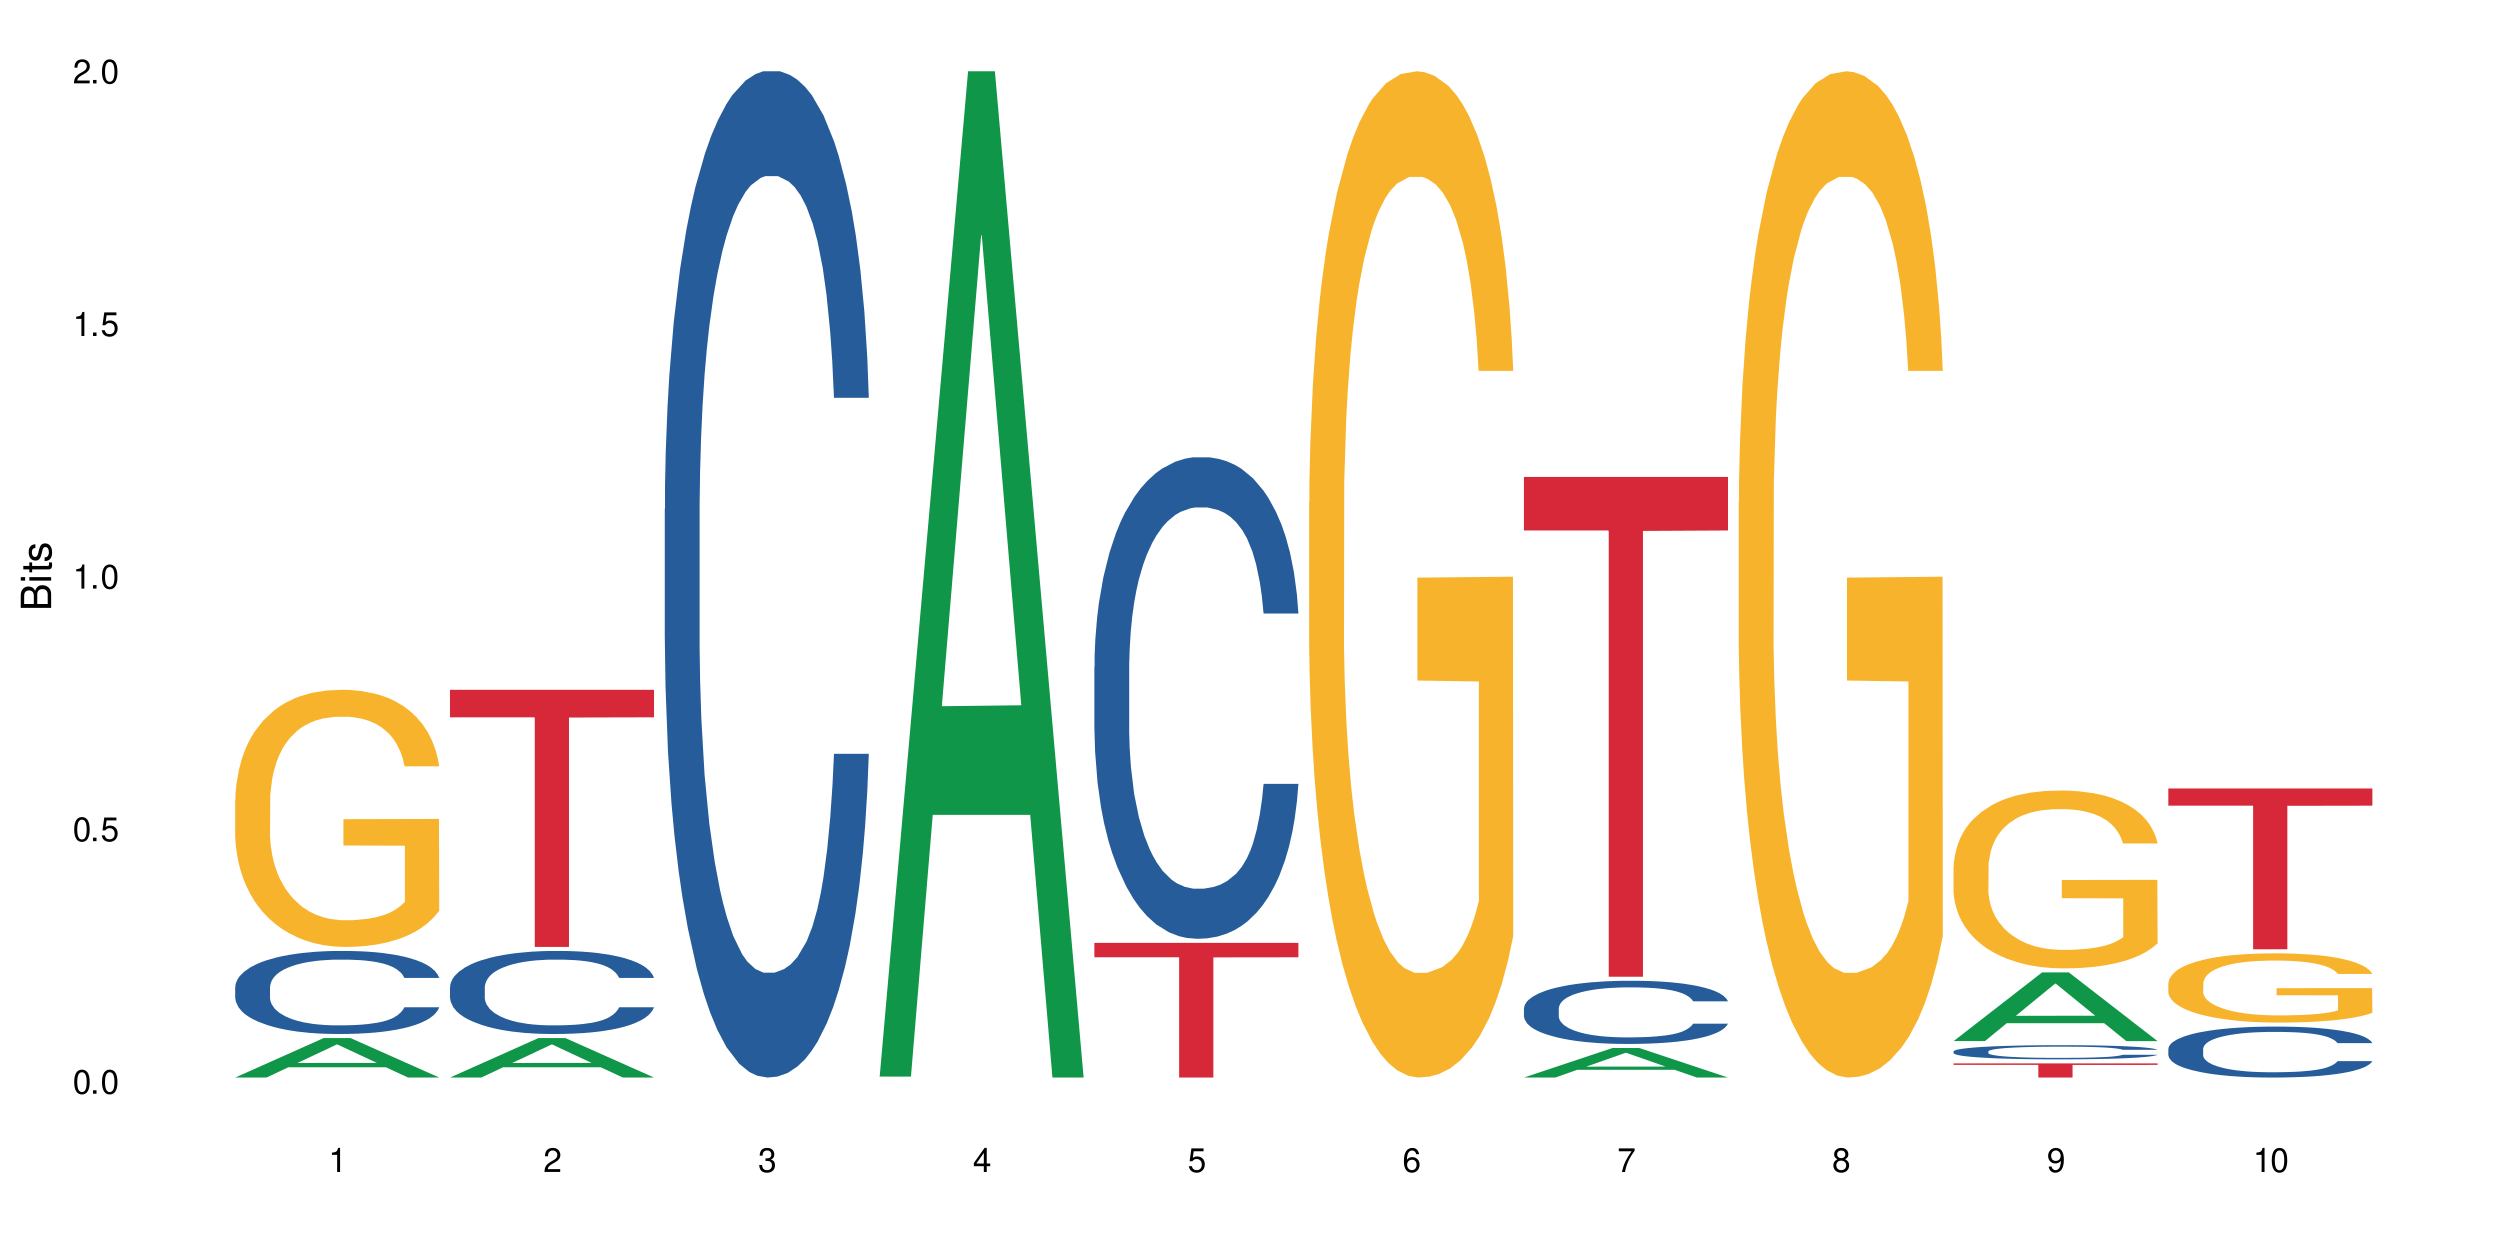 <?xml version="1.0" encoding="UTF-8"?>
<svg xmlns="http://www.w3.org/2000/svg" xmlns:xlink="http://www.w3.org/1999/xlink" width="720" height="360" viewBox="0 0 720 360">
<defs>
<g>
<g id="glyph-0-0">
</g>
<g id="glyph-0-1">
<path d="M 2.641 -6.938 C 2 -6.938 1.422 -6.656 1.078 -6.172 C 0.641 -5.562 0.406 -4.641 0.406 -3.359 C 0.406 -1.016 1.188 0.219 2.641 0.219 C 4.078 0.219 4.859 -1.016 4.859 -3.297 C 4.859 -4.641 4.656 -5.547 4.203 -6.172 C 3.844 -6.656 3.281 -6.938 2.641 -6.938 Z M 2.641 -6.188 C 3.547 -6.188 4 -5.25 4 -3.375 C 4 -1.406 3.562 -0.484 2.625 -0.484 C 1.734 -0.484 1.281 -1.438 1.281 -3.344 C 1.281 -5.25 1.734 -6.188 2.641 -6.188 Z M 2.641 -6.188 "/>
</g>
<g id="glyph-0-2">
<path d="M 1.828 -1 L 0.828 -1 L 0.828 0 L 1.828 0 Z M 1.828 -1 "/>
</g>
<g id="glyph-0-3">
<path d="M 4.562 -6.797 L 1.062 -6.797 L 0.547 -3.094 L 1.328 -3.094 C 1.719 -3.562 2.047 -3.734 2.578 -3.734 C 3.484 -3.734 4.062 -3.109 4.062 -2.094 C 4.062 -1.125 3.484 -0.531 2.578 -0.531 C 1.828 -0.531 1.375 -0.906 1.188 -1.672 L 0.328 -1.672 C 0.453 -1.109 0.547 -0.844 0.75 -0.594 C 1.125 -0.078 1.828 0.219 2.594 0.219 C 3.969 0.219 4.922 -0.781 4.922 -2.219 C 4.922 -3.562 4.031 -4.484 2.719 -4.484 C 2.25 -4.484 1.859 -4.359 1.469 -4.062 L 1.734 -5.969 L 4.562 -5.969 Z M 4.562 -6.797 "/>
</g>
<g id="glyph-0-4">
<path d="M 2.484 -4.938 L 2.484 0 L 3.328 0 L 3.328 -6.938 L 2.766 -6.938 C 2.469 -5.875 2.281 -5.734 0.984 -5.562 L 0.984 -4.938 Z M 2.484 -4.938 "/>
</g>
<g id="glyph-0-5">
<path d="M 4.859 -0.828 L 1.281 -0.828 C 1.359 -1.406 1.672 -1.781 2.5 -2.281 L 3.469 -2.828 C 4.406 -3.344 4.906 -4.062 4.906 -4.906 C 4.906 -5.484 4.672 -6.031 4.266 -6.406 C 3.859 -6.766 3.375 -6.938 2.719 -6.938 C 1.859 -6.938 1.219 -6.625 0.844 -6.031 C 0.609 -5.672 0.5 -5.234 0.484 -4.531 L 1.328 -4.531 C 1.359 -5.016 1.406 -5.281 1.531 -5.516 C 1.75 -5.938 2.188 -6.203 2.703 -6.203 C 3.469 -6.203 4.031 -5.641 4.031 -4.891 C 4.031 -4.344 3.719 -3.859 3.125 -3.516 L 2.234 -3 C 0.812 -2.172 0.406 -1.531 0.328 -0.016 L 4.859 -0.016 Z M 4.859 -0.828 "/>
</g>
<g id="glyph-0-6">
<path d="M 2.125 -3.188 L 2.578 -3.188 C 3.5 -3.188 3.984 -2.766 3.984 -1.922 C 3.984 -1.062 3.469 -0.531 2.594 -0.531 C 1.656 -0.531 1.203 -1 1.156 -2.016 L 0.312 -2.016 C 0.344 -1.453 0.438 -1.094 0.609 -0.781 C 0.953 -0.109 1.625 0.219 2.547 0.219 C 3.953 0.219 4.859 -0.625 4.859 -1.938 C 4.859 -2.828 4.516 -3.297 3.703 -3.594 C 4.344 -3.844 4.656 -4.328 4.656 -5.031 C 4.656 -6.219 3.875 -6.938 2.578 -6.938 C 1.203 -6.938 0.484 -6.172 0.453 -4.703 L 1.297 -4.703 C 1.312 -5.125 1.344 -5.359 1.453 -5.578 C 1.641 -5.969 2.062 -6.203 2.594 -6.203 C 3.344 -6.203 3.797 -5.75 3.797 -5 C 3.797 -4.516 3.609 -4.219 3.25 -4.047 C 3.016 -3.953 2.703 -3.922 2.125 -3.906 Z M 2.125 -3.188 "/>
</g>
<g id="glyph-0-7">
<path d="M 3.141 -1.672 L 3.141 0 L 3.984 0 L 3.984 -1.672 L 4.984 -1.672 L 4.984 -2.438 L 3.984 -2.438 L 3.984 -6.938 L 3.359 -6.938 L 0.266 -2.578 L 0.266 -1.672 Z M 3.141 -2.438 L 1 -2.438 L 3.141 -5.5 Z M 3.141 -2.438 "/>
</g>
<g id="glyph-0-8">
<path d="M 4.781 -5.125 C 4.609 -6.266 3.891 -6.938 2.844 -6.938 C 2.094 -6.938 1.422 -6.578 1.031 -5.953 C 0.594 -5.266 0.406 -4.422 0.406 -3.172 C 0.406 -2 0.578 -1.25 0.984 -0.641 C 1.359 -0.078 1.953 0.219 2.703 0.219 C 3.984 0.219 4.922 -0.75 4.922 -2.094 C 4.922 -3.375 4.062 -4.281 2.844 -4.281 C 2.172 -4.281 1.641 -4.031 1.281 -3.516 C 1.281 -5.234 1.828 -6.188 2.797 -6.188 C 3.391 -6.188 3.797 -5.797 3.938 -5.125 Z M 2.734 -3.531 C 3.547 -3.531 4.062 -2.953 4.062 -2.031 C 4.062 -1.156 3.484 -0.531 2.703 -0.531 C 1.922 -0.531 1.328 -1.188 1.328 -2.078 C 1.328 -2.938 1.906 -3.531 2.734 -3.531 Z M 2.734 -3.531 "/>
</g>
<g id="glyph-0-9">
<path d="M 4.984 -6.797 L 0.438 -6.797 L 0.438 -5.969 L 4.109 -5.969 C 2.5 -3.656 1.828 -2.234 1.328 0 L 2.219 0 C 2.594 -2.172 3.453 -4.047 4.984 -6.094 Z M 4.984 -6.797 "/>
</g>
<g id="glyph-0-10">
<path d="M 3.75 -3.656 C 4.469 -4.094 4.688 -4.438 4.688 -5.078 C 4.688 -6.172 3.844 -6.938 2.641 -6.938 C 1.438 -6.938 0.594 -6.172 0.594 -5.094 C 0.594 -4.438 0.812 -4.094 1.516 -3.656 C 0.734 -3.266 0.359 -2.703 0.359 -1.922 C 0.359 -0.656 1.281 0.219 2.641 0.219 C 3.984 0.219 4.922 -0.656 4.922 -1.922 C 4.922 -2.703 4.531 -3.266 3.75 -3.656 Z M 2.641 -6.188 C 3.359 -6.188 3.812 -5.75 3.812 -5.062 C 3.812 -4.406 3.344 -3.984 2.641 -3.984 C 1.922 -3.984 1.453 -4.406 1.453 -5.078 C 1.453 -5.75 1.922 -6.188 2.641 -6.188 Z M 2.641 -3.266 C 3.484 -3.266 4.062 -2.719 4.062 -1.906 C 4.062 -1.078 3.484 -0.531 2.625 -0.531 C 1.797 -0.531 1.219 -1.094 1.219 -1.906 C 1.219 -2.719 1.781 -3.266 2.641 -3.266 Z M 2.641 -3.266 "/>
</g>
<g id="glyph-0-11">
<path d="M 0.516 -1.578 C 0.672 -0.453 1.406 0.219 2.438 0.219 C 3.188 0.219 3.859 -0.141 4.266 -0.766 C 4.688 -1.453 4.891 -2.297 4.891 -3.547 C 4.891 -4.719 4.703 -5.453 4.312 -6.078 C 3.938 -6.641 3.344 -6.938 2.594 -6.938 C 1.297 -6.938 0.359 -5.969 0.359 -4.625 C 0.359 -3.344 1.234 -2.453 2.453 -2.453 C 3.094 -2.453 3.578 -2.672 4.016 -3.203 C 4 -1.484 3.469 -0.531 2.5 -0.531 C 1.906 -0.531 1.484 -0.906 1.359 -1.578 Z M 2.578 -6.203 C 3.375 -6.203 3.969 -5.531 3.969 -4.641 C 3.969 -3.797 3.391 -3.188 2.547 -3.188 C 1.734 -3.188 1.234 -3.766 1.234 -4.688 C 1.234 -5.562 1.797 -6.203 2.578 -6.203 Z M 2.578 -6.203 "/>
</g>
<g id="glyph-1-0">
</g>
<g id="glyph-1-1">
<path d="M 0 -0.953 L 0 -4.891 C 0 -5.719 -0.234 -6.344 -0.734 -6.797 C -1.188 -7.234 -1.812 -7.469 -2.5 -7.469 C -3.547 -7.469 -4.188 -7 -4.625 -5.875 C -4.984 -6.688 -5.625 -7.094 -6.531 -7.094 C -7.172 -7.094 -7.734 -6.859 -8.141 -6.391 C -8.562 -5.922 -8.75 -5.344 -8.75 -4.5 L -8.75 -0.953 Z M -4.984 -2.062 L -7.766 -2.062 L -7.766 -4.219 C -7.766 -4.844 -7.688 -5.203 -7.453 -5.5 C -7.219 -5.812 -6.859 -5.969 -6.375 -5.969 C -5.891 -5.969 -5.531 -5.812 -5.297 -5.5 C -5.062 -5.203 -4.984 -4.844 -4.984 -4.219 Z M -0.984 -2.062 L -4 -2.062 L -4 -4.781 C -4 -5.766 -3.438 -6.359 -2.484 -6.359 C -1.547 -6.359 -0.984 -5.766 -0.984 -4.781 Z M -0.984 -2.062 "/>
</g>
<g id="glyph-1-2">
<path d="M -6.281 -1.797 L -6.281 -0.797 L 0 -0.797 L 0 -1.797 Z M -8.75 -1.797 L -8.75 -0.797 L -7.484 -0.797 L -7.484 -1.797 Z M -8.75 -1.797 "/>
</g>
<g id="glyph-1-3">
<path d="M -6.281 -3.047 L -6.281 -2.016 L -8.016 -2.016 L -8.016 -1.016 L -6.281 -1.016 L -6.281 -0.172 L -5.469 -0.172 L -5.469 -1.016 L -0.719 -1.016 C -0.078 -1.016 0.281 -1.453 0.281 -2.234 C 0.281 -2.5 0.25 -2.719 0.188 -3.047 L -0.641 -3.047 C -0.609 -2.906 -0.594 -2.766 -0.594 -2.562 C -0.594 -2.141 -0.719 -2.016 -1.156 -2.016 L -5.469 -2.016 L -5.469 -3.047 Z M -6.281 -3.047 "/>
</g>
<g id="glyph-1-4">
<path d="M -4.531 -5.25 C -5.766 -5.25 -6.469 -4.422 -6.469 -2.969 C -6.469 -1.516 -5.719 -0.562 -4.547 -0.562 C -3.562 -0.562 -3.094 -1.062 -2.734 -2.562 L -2.516 -3.484 C -2.344 -4.188 -2.094 -4.469 -1.641 -4.469 C -1.047 -4.469 -0.641 -3.875 -0.641 -3 C -0.641 -2.453 -0.797 -2 -1.062 -1.75 C -1.25 -1.594 -1.422 -1.531 -1.875 -1.469 L -1.875 -0.406 C -0.422 -0.453 0.281 -1.266 0.281 -2.922 C 0.281 -4.5 -0.5 -5.516 -1.719 -5.516 C -2.656 -5.516 -3.172 -4.984 -3.469 -3.734 L -3.703 -2.766 C -3.891 -1.953 -4.156 -1.609 -4.594 -1.609 C -5.188 -1.609 -5.547 -2.125 -5.547 -2.938 C -5.547 -3.75 -5.203 -4.172 -4.531 -4.203 Z M -4.531 -5.25 "/>
</g>
</g>
</defs>
<rect x="-72" y="-36" width="864" height="432" fill="rgb(100%, 100%, 100%)" fill-opacity="1"/>
<path fill-rule="nonzero" fill="rgb(6.275%, 58.824%, 28.235%)" fill-opacity="1" d="M 67.73 310.32 L 67.793 310.312 L 93.223 298.957 L 100.945 298.957 L 126.5 310.332 L 117.52 310.332 L 111.117 307.363 L 83.051 307.363 L 76.773 310.32 L 67.73 310.32 L 85.75 306.137 L 108.543 306.125 L 97.176 300.816 L 97.051 300.805 L 96.926 300.84 L 85.688 306.125 L 85.75 306.137 Z M 67.73 310.32 "/>
<path fill-rule="nonzero" fill="rgb(14.51%, 36.078%, 60%)" fill-opacity="1" d="M 67.73 284.289 L 67.801 284.266 L 67.801 283.742 L 68.02 282.91 L 68.52 281.859 L 69.02 281.141 L 70.312 279.852 L 72.102 278.605 L 73.965 277.645 L 75.328 277.074 L 76.547 276.637 L 79.34 275.828 L 81.133 275.414 L 83.066 275.043 L 85.434 274.672 L 87.152 274.453 L 91.023 274.102 L 93.891 273.949 L 96.113 273.883 L 100.914 273.883 L 103.781 273.973 L 105.859 274.078 L 108.152 274.254 L 110.086 274.453 L 113.457 274.934 L 116.465 275.543 L 117.828 275.895 L 119.977 276.57 L 121.625 277.227 L 122.773 277.797 L 124.062 278.605 L 125.207 279.59 L 126.07 280.703 L 126.5 281.641 L 116.465 281.641 L 115.965 280.77 L 115.391 280.09 L 114.316 279.195 L 113.238 278.562 L 111.734 277.926 L 110.375 277.512 L 108.512 277.098 L 106.863 276.836 L 105.141 276.637 L 103.492 276.508 L 100.34 276.375 L 96.684 276.375 L 95.324 276.418 L 92.527 276.594 L 91.023 276.746 L 88.871 277.051 L 87.367 277.336 L 85.578 277.773 L 84.359 278.145 L 82.852 278.715 L 81.777 279.215 L 80.559 279.938 L 79.844 280.484 L 79.199 281.098 L 78.625 281.816 L 78.195 282.582 L 77.906 283.391 L 77.766 284.18 L 77.766 287.566 L 77.906 288.352 L 78.266 289.27 L 79.199 290.605 L 80.559 291.762 L 82.137 292.68 L 83.641 293.336 L 84.5 293.641 L 85.648 293.992 L 87.441 294.43 L 90.02 294.867 L 91.523 295.039 L 93.816 295.215 L 96.184 295.305 L 99.336 295.305 L 102.133 295.215 L 103.996 295.105 L 105.93 294.93 L 108.582 294.559 L 110.23 294.211 L 111.664 293.797 L 112.738 293.379 L 113.457 293.031 L 114.531 292.352 L 115.391 291.609 L 116.035 290.844 L 116.465 290.102 L 126.5 290.102 L 126.07 290.977 L 125.422 291.828 L 124.777 292.461 L 123.777 293.227 L 122.629 293.902 L 120.98 294.668 L 119.617 295.172 L 117.828 295.719 L 116.18 296.133 L 114.387 296.504 L 111.734 296.941 L 110.016 297.16 L 108.152 297.359 L 105.93 297.531 L 103.137 297.684 L 100.125 297.773 L 97.328 297.793 L 94.32 297.75 L 92.098 297.664 L 89.16 297.469 L 85.504 297.074 L 82.852 296.66 L 80.773 296.242 L 78.984 295.805 L 76.977 295.215 L 74.395 294.254 L 72.82 293.512 L 71.746 292.898 L 70.527 292.047 L 69.664 291.281 L 68.664 290.059 L 67.945 288.504 L 67.73 287.305 Z M 67.73 284.289 "/>
<path fill-rule="nonzero" fill="rgb(96.863%, 70.196%, 16.863%)" fill-opacity="1" d="M 67.73 230.379 L 67.801 230.312 L 67.801 228.957 L 68.09 225.914 L 68.805 221.723 L 69.738 218.27 L 70.742 215.566 L 71.387 214.145 L 72.461 212.117 L 73.395 210.629 L 75.758 207.586 L 78.77 204.742 L 80.418 203.527 L 82.281 202.375 L 84.93 201.09 L 86.148 200.617 L 89.875 199.535 L 94.105 198.859 L 98.762 198.656 L 100.914 198.723 L 103.852 198.996 L 107.863 199.738 L 110.16 200.414 L 111.949 201.09 L 113.812 201.969 L 116.105 203.324 L 118.258 204.945 L 119.977 206.57 L 121.695 208.598 L 123.129 210.762 L 124.348 213.129 L 125.422 215.973 L 126.07 218.34 L 126.5 220.707 L 116.535 220.707 L 115.965 218.34 L 115.32 216.512 L 114.242 214.281 L 113.168 212.656 L 112.094 211.371 L 110.086 209.613 L 108.367 208.531 L 106.215 207.586 L 104.137 206.977 L 101.773 206.57 L 100.34 206.434 L 96.543 206.434 L 93.102 206.906 L 91.094 207.449 L 89.66 207.992 L 87.656 209.004 L 86.438 209.816 L 85.719 210.359 L 83.57 212.453 L 82.137 214.348 L 81.348 215.633 L 80.344 217.664 L 79.629 219.488 L 78.84 222.195 L 78.41 224.223 L 77.836 228.824 L 77.766 240.996 L 77.98 243.566 L 78.41 246.34 L 78.984 248.777 L 79.844 251.348 L 80.703 253.309 L 82.207 255.945 L 83.496 257.703 L 84.5 258.855 L 86.438 260.68 L 87.227 261.289 L 89.09 262.508 L 91.023 263.453 L 93.387 264.266 L 95.18 264.672 L 98.047 265.008 L 101.703 265.008 L 106 264.602 L 108.727 264.062 L 110.59 263.52 L 111.809 263.047 L 113.312 262.305 L 114.387 261.625 L 115.391 260.883 L 116.609 259.734 L 116.609 243.566 L 98.906 243.5 L 98.906 235.926 L 126.426 235.855 L 126.5 262.305 L 124.992 264.129 L 123.129 265.887 L 121.34 267.242 L 119.477 268.391 L 116.824 269.676 L 114.672 270.488 L 111.375 271.434 L 108.367 272.043 L 105.215 272.449 L 102.418 272.652 L 99.121 272.719 L 96.184 272.586 L 93.031 272.18 L 90.52 271.637 L 88.227 270.961 L 85.934 270.082 L 83.066 268.66 L 81.203 267.512 L 79.27 266.09 L 77.336 264.398 L 75.613 262.574 L 74.469 261.152 L 73.32 259.531 L 72.102 257.5 L 70.957 255.203 L 70.098 253.105 L 69.309 250.738 L 68.734 248.504 L 68.16 245.461 L 67.875 243.027 L 67.73 240.93 Z M 67.73 230.379 "/>
<path fill-rule="nonzero" fill="rgb(6.275%, 58.824%, 28.235%)" fill-opacity="1" d="M 129.594 310.32 L 129.656 310.312 L 155.082 298.957 L 162.805 298.957 L 188.359 310.332 L 179.383 310.332 L 172.977 307.363 L 144.91 307.363 L 138.633 310.32 L 129.594 310.32 L 147.613 306.137 L 170.402 306.125 L 159.039 300.816 L 158.914 300.805 L 158.789 300.84 L 147.547 306.125 L 147.613 306.137 Z M 129.594 310.32 "/>
<path fill-rule="nonzero" fill="rgb(14.51%, 36.078%, 60%)" fill-opacity="1" d="M 129.594 284.289 L 129.664 284.266 L 129.664 283.742 L 129.879 282.91 L 130.379 281.859 L 130.883 281.141 L 132.172 279.852 L 133.965 278.605 L 135.828 277.645 L 137.188 277.074 L 138.406 276.637 L 141.203 275.828 L 142.992 275.414 L 144.93 275.043 L 147.293 274.672 L 149.016 274.453 L 152.883 274.102 L 155.75 273.949 L 157.973 273.883 L 162.773 273.883 L 165.641 273.973 L 167.719 274.078 L 170.012 274.254 L 171.949 274.453 L 175.316 274.934 L 178.324 275.543 L 179.688 275.895 L 181.836 276.57 L 183.484 277.227 L 184.633 277.797 L 185.922 278.605 L 187.07 279.59 L 187.93 280.703 L 188.359 281.641 L 178.324 281.641 L 177.824 280.77 L 177.25 280.09 L 176.176 279.195 L 175.102 278.562 L 173.598 277.926 L 172.234 277.512 L 170.371 277.098 L 168.723 276.836 L 167.004 276.637 L 165.355 276.508 L 162.199 276.375 L 158.547 276.375 L 157.184 276.418 L 154.391 276.594 L 152.883 276.746 L 150.734 277.051 L 149.23 277.336 L 147.438 277.773 L 146.219 278.145 L 144.715 278.715 L 143.641 279.215 L 142.422 279.938 L 141.703 280.484 L 141.059 281.098 L 140.484 281.816 L 140.055 282.582 L 139.77 283.391 L 139.625 284.18 L 139.625 287.566 L 139.77 288.352 L 140.129 289.27 L 141.059 290.605 L 142.422 291.762 L 143.996 292.68 L 145.504 293.336 L 146.363 293.641 L 147.508 293.992 L 149.301 294.43 L 151.879 294.867 L 153.387 295.039 L 155.68 295.215 L 158.043 295.305 L 161.199 295.305 L 163.992 295.215 L 165.855 295.105 L 167.789 294.93 L 170.441 294.559 L 172.09 294.211 L 173.523 293.797 L 174.598 293.379 L 175.316 293.031 L 176.391 292.352 L 177.25 291.609 L 177.895 290.844 L 178.324 290.102 L 188.359 290.102 L 187.93 290.977 L 187.285 291.828 L 186.641 292.461 L 185.637 293.227 L 184.488 293.902 L 182.84 294.668 L 181.48 295.172 L 179.688 295.719 L 178.039 296.133 L 176.246 296.504 L 173.598 296.941 L 171.875 297.16 L 170.012 297.359 L 167.789 297.531 L 164.996 297.684 L 161.984 297.773 L 159.191 297.793 L 156.18 297.75 L 153.957 297.664 L 151.02 297.469 L 147.367 297.074 L 144.715 296.66 L 142.637 296.242 L 140.844 295.805 L 138.836 295.215 L 136.258 294.254 L 134.68 293.512 L 133.605 292.898 L 132.387 292.047 L 131.527 291.281 L 130.523 290.059 L 129.809 288.504 L 129.594 287.305 Z M 129.594 284.289 "/>
<path fill-rule="nonzero" fill="rgb(83.922%, 15.686%, 22.353%)" fill-opacity="1" d="M 129.594 198.656 L 188.359 198.656 L 188.359 206.586 L 163.867 206.652 L 163.867 272.719 L 154.012 272.719 L 154.012 206.723 L 153.871 206.586 L 129.594 206.586 Z M 129.594 198.656 "/>
<path fill-rule="nonzero" fill="rgb(14.51%, 36.078%, 60%)" fill-opacity="1" d="M 191.453 146.621 L 191.523 146.355 L 191.523 140 L 191.738 129.934 L 192.242 117.215 L 192.742 108.477 L 194.031 92.844 L 195.824 77.746 L 197.688 66.09 L 199.051 59.203 L 200.27 53.902 L 203.062 44.102 L 204.855 39.07 L 206.789 34.566 L 209.156 30.062 L 210.875 27.414 L 214.746 23.176 L 217.613 21.32 L 219.832 20.527 L 224.637 20.527 L 227.5 21.586 L 229.582 22.91 L 231.875 25.031 L 233.809 27.414 L 237.176 33.242 L 240.188 40.66 L 241.547 44.898 L 243.699 53.109 L 245.348 61.055 L 246.492 67.945 L 247.785 77.746 L 248.93 89.668 L 249.789 103.176 L 250.219 114.566 L 240.188 114.566 L 239.684 103.973 L 239.113 95.758 L 238.035 84.898 L 236.961 77.215 L 235.457 69.535 L 234.094 64.5 L 232.23 59.469 L 230.582 56.289 L 228.863 53.902 L 227.215 52.316 L 224.062 50.727 L 220.406 50.727 L 219.043 51.254 L 216.25 53.375 L 214.746 55.23 L 212.594 58.938 L 211.09 62.383 L 209.297 67.68 L 208.078 72.184 L 206.574 79.07 L 205.5 85.164 L 204.281 93.906 L 203.566 100.527 L 202.918 107.945 L 202.348 116.688 L 201.918 125.957 L 201.629 135.762 L 201.484 145.297 L 201.484 186.355 L 201.629 195.895 L 201.988 207.02 L 202.918 223.18 L 204.281 237.219 L 205.859 248.344 L 207.363 256.293 L 208.223 260 L 209.371 264.238 L 211.16 269.535 L 213.742 274.836 L 215.246 276.953 L 217.539 279.074 L 219.906 280.133 L 223.059 280.133 L 225.852 279.074 L 227.715 277.75 L 229.652 275.629 L 232.305 271.125 L 233.953 266.887 L 235.387 261.855 L 236.461 256.82 L 237.176 252.582 L 238.254 244.371 L 239.113 235.363 L 239.758 226.094 L 240.188 217.086 L 250.219 217.086 L 249.789 227.684 L 249.145 238.012 L 248.5 245.695 L 247.496 254.969 L 246.352 263.18 L 244.703 272.449 L 243.34 278.543 L 241.547 285.168 L 239.898 290.199 L 238.109 294.703 L 235.457 300 L 233.738 302.648 L 231.875 305.035 L 229.652 307.152 L 226.855 309.008 L 223.848 310.066 L 221.051 310.332 L 218.043 309.801 L 215.82 308.742 L 212.883 306.359 L 209.227 301.59 L 206.574 296.559 L 204.496 291.523 L 202.703 286.227 L 200.699 279.074 L 198.117 267.418 L 196.543 258.41 L 195.465 250.992 L 194.246 240.664 L 193.387 231.391 L 192.383 216.555 L 191.668 197.746 L 191.453 183.18 Z M 191.453 146.621 "/>
<path fill-rule="nonzero" fill="rgb(6.275%, 58.824%, 28.235%)" fill-opacity="1" d="M 253.312 310.059 L 253.375 309.789 L 278.805 20.527 L 286.527 20.527 L 312.082 310.332 L 303.102 310.332 L 296.699 234.684 L 268.633 234.684 L 262.355 310.059 L 253.312 310.059 L 271.332 203.391 L 294.125 203.117 L 282.762 67.875 L 282.633 67.602 L 282.508 68.418 L 271.27 203.117 L 271.332 203.391 Z M 253.312 310.059 "/>
<path fill-rule="nonzero" fill="rgb(14.51%, 36.078%, 60%)" fill-opacity="1" d="M 315.176 192.043 L 315.246 191.918 L 315.246 188.875 L 315.461 184.059 L 315.961 177.973 L 316.465 173.789 L 317.754 166.312 L 319.547 159.086 L 321.41 153.508 L 322.77 150.211 L 323.988 147.676 L 326.785 142.988 L 328.578 140.578 L 330.512 138.426 L 332.875 136.27 L 334.598 135 L 338.465 132.973 L 341.332 132.086 L 343.555 131.707 L 348.355 131.707 L 351.223 132.215 L 353.301 132.848 L 355.594 133.859 L 357.531 135 L 360.898 137.789 L 363.91 141.34 L 365.27 143.367 L 367.422 147.297 L 369.07 151.102 L 370.215 154.395 L 371.504 159.086 L 372.652 164.789 L 373.512 171.254 L 373.941 176.703 L 363.91 176.703 L 363.406 171.633 L 362.832 167.707 L 361.758 162.508 L 360.684 158.832 L 359.18 155.156 L 357.816 152.746 L 355.953 150.34 L 354.305 148.816 L 352.586 147.676 L 350.938 146.918 L 347.785 146.156 L 344.129 146.156 L 342.766 146.41 L 339.973 147.426 L 338.465 148.312 L 336.316 150.086 L 334.812 151.734 L 333.02 154.27 L 331.801 156.422 L 330.297 159.719 L 329.223 162.637 L 328.004 166.816 L 327.285 169.988 L 326.641 173.535 L 326.066 177.719 L 325.637 182.156 L 325.352 186.848 L 325.207 191.41 L 325.207 211.055 L 325.352 215.621 L 325.711 220.945 L 326.641 228.676 L 328.004 235.395 L 329.578 240.719 L 331.086 244.52 L 331.945 246.297 L 333.09 248.324 L 334.883 250.859 L 337.465 253.395 L 338.969 254.406 L 341.262 255.422 L 343.625 255.93 L 346.781 255.93 L 349.574 255.422 L 351.438 254.789 L 353.375 253.773 L 356.023 251.621 L 357.672 249.59 L 359.105 247.184 L 360.184 244.773 L 360.898 242.746 L 361.973 238.816 L 362.832 234.508 L 363.48 230.07 L 363.91 225.762 L 373.941 225.762 L 373.512 230.832 L 372.867 235.773 L 372.223 239.449 L 371.219 243.887 L 370.07 247.816 L 368.422 252.254 L 367.062 255.168 L 365.27 258.336 L 363.621 260.746 L 361.832 262.902 L 359.18 265.438 L 357.457 266.703 L 355.594 267.844 L 353.375 268.859 L 350.578 269.746 L 347.57 270.254 L 344.773 270.379 L 341.762 270.125 L 339.543 269.617 L 336.602 268.477 L 332.949 266.195 L 330.297 263.789 L 328.219 261.379 L 326.426 258.844 L 324.418 255.422 L 321.84 249.844 L 320.262 245.535 L 319.188 241.984 L 317.969 237.043 L 317.109 232.605 L 316.105 225.508 L 315.391 216.508 L 315.176 209.535 Z M 315.176 192.043 "/>
<path fill-rule="nonzero" fill="rgb(83.922%, 15.686%, 22.353%)" fill-opacity="1" d="M 315.176 271.543 L 373.941 271.543 L 373.941 275.695 L 349.449 275.73 L 349.449 310.332 L 339.594 310.332 L 339.594 275.77 L 339.453 275.695 L 315.176 275.695 Z M 315.176 271.543 "/>
<path fill-rule="nonzero" fill="rgb(96.863%, 70.196%, 16.863%)" fill-opacity="1" d="M 377.035 144.652 L 377.105 144.387 L 377.105 139.094 L 377.395 127.184 L 378.109 110.777 L 379.043 97.277 L 380.047 86.691 L 380.691 81.133 L 381.766 73.195 L 382.695 67.371 L 385.062 55.461 L 388.07 44.348 L 389.719 39.582 L 391.582 35.082 L 394.234 30.055 L 395.453 28.203 L 399.18 23.965 L 403.41 21.32 L 408.066 20.527 L 410.219 20.789 L 413.156 21.848 L 417.168 24.762 L 419.461 27.406 L 421.254 30.055 L 423.117 33.496 L 425.41 38.789 L 427.562 45.141 L 429.281 51.492 L 431 59.43 L 432.434 67.902 L 433.652 77.164 L 434.727 88.281 L 435.375 97.543 L 435.805 106.805 L 425.84 106.805 L 425.27 97.543 L 424.621 90.398 L 423.547 81.664 L 422.473 75.312 L 421.398 70.281 L 419.391 63.402 L 417.672 59.168 L 415.52 55.461 L 413.441 53.078 L 411.078 51.492 L 409.645 50.961 L 405.848 50.961 L 402.406 52.816 L 400.398 54.934 L 398.965 57.051 L 396.961 61.02 L 395.742 64.195 L 395.023 66.312 L 392.875 74.516 L 391.441 81.93 L 390.652 86.957 L 389.648 94.898 L 388.934 102.043 L 388.145 112.629 L 387.715 120.57 L 387.141 138.566 L 387.07 186.207 L 387.285 196.262 L 387.715 207.113 L 388.289 216.641 L 389.148 226.699 L 390.008 234.375 L 391.512 244.695 L 392.801 251.578 L 393.805 256.078 L 395.742 263.223 L 396.527 265.605 L 398.391 270.367 L 400.328 274.074 L 402.691 277.25 L 404.484 278.836 L 407.352 280.16 L 411.008 280.16 L 415.305 278.574 L 418.031 276.457 L 419.895 274.34 L 421.109 272.484 L 422.617 269.574 L 423.691 266.926 L 424.695 264.016 L 425.914 259.516 L 425.914 196.262 L 408.211 195.996 L 408.211 166.355 L 435.73 166.09 L 435.805 269.574 L 434.297 276.719 L 432.434 283.602 L 430.645 288.895 L 428.781 293.395 L 426.129 298.422 L 423.977 301.598 L 420.68 305.305 L 417.672 307.688 L 414.52 309.273 L 411.723 310.066 L 408.426 310.332 L 405.488 309.805 L 402.336 308.215 L 399.824 306.098 L 397.531 303.453 L 395.238 300.012 L 392.371 294.453 L 390.508 289.953 L 388.574 284.395 L 386.641 277.777 L 384.918 270.633 L 383.773 265.074 L 382.625 258.723 L 381.406 250.781 L 380.262 241.785 L 379.398 233.578 L 378.613 224.316 L 378.039 215.582 L 377.465 203.672 L 377.18 194.145 L 377.035 185.941 Z M 377.035 144.652 "/>
<path fill-rule="nonzero" fill="rgb(6.275%, 58.824%, 28.235%)" fill-opacity="1" d="M 438.895 310.324 L 438.957 310.316 L 464.387 301.82 L 472.109 301.82 L 497.664 310.332 L 488.688 310.332 L 482.281 308.109 L 454.215 308.109 L 447.938 310.324 L 438.895 310.324 L 456.914 307.191 L 479.707 307.184 L 468.344 303.211 L 468.219 303.203 L 468.09 303.227 L 456.852 307.184 L 456.914 307.191 Z M 438.895 310.324 "/>
<path fill-rule="nonzero" fill="rgb(14.51%, 36.078%, 60%)" fill-opacity="1" d="M 438.895 290.387 L 438.969 290.367 L 438.969 289.969 L 439.184 289.34 L 439.684 288.539 L 440.188 287.992 L 441.477 287.012 L 443.27 286.062 L 445.133 285.332 L 446.492 284.898 L 447.711 284.566 L 450.508 283.953 L 452.297 283.637 L 454.234 283.355 L 456.598 283.07 L 458.316 282.906 L 462.188 282.641 L 465.055 282.523 L 467.277 282.473 L 472.078 282.473 L 474.945 282.539 L 477.023 282.625 L 479.316 282.758 L 481.254 282.906 L 484.621 283.27 L 487.629 283.738 L 488.992 284.004 L 491.141 284.52 L 492.789 285.016 L 493.938 285.449 L 495.227 286.062 L 496.375 286.812 L 497.234 287.66 L 497.664 288.375 L 487.629 288.375 L 487.129 287.711 L 486.555 287.195 L 485.48 286.512 L 484.406 286.031 L 482.898 285.547 L 481.539 285.234 L 479.676 284.918 L 478.027 284.719 L 476.309 284.566 L 474.66 284.469 L 471.504 284.367 L 467.852 284.367 L 466.488 284.402 L 463.691 284.535 L 462.188 284.652 L 460.039 284.883 L 458.535 285.102 L 456.742 285.434 L 455.523 285.715 L 454.02 286.148 L 452.941 286.527 L 451.727 287.078 L 451.008 287.492 L 450.363 287.957 L 449.789 288.508 L 449.359 289.09 L 449.074 289.703 L 448.93 290.301 L 448.93 292.879 L 449.074 293.477 L 449.43 294.176 L 450.363 295.188 L 451.727 296.07 L 453.301 296.77 L 454.805 297.266 L 455.668 297.5 L 456.812 297.766 L 458.605 298.098 L 461.184 298.43 L 462.691 298.562 L 464.984 298.695 L 467.348 298.762 L 470.5 298.762 L 473.297 298.695 L 475.16 298.613 L 477.094 298.48 L 479.746 298.199 L 481.395 297.934 L 482.828 297.617 L 483.902 297.301 L 484.621 297.035 L 485.695 296.52 L 486.555 295.953 L 487.199 295.371 L 487.629 294.809 L 497.664 294.809 L 497.234 295.473 L 496.59 296.121 L 495.945 296.602 L 494.941 297.184 L 493.793 297.699 L 492.145 298.281 L 490.785 298.664 L 488.992 299.078 L 487.344 299.395 L 485.551 299.676 L 482.898 300.008 L 481.18 300.176 L 479.316 300.324 L 477.094 300.457 L 474.301 300.574 L 471.289 300.641 L 468.496 300.656 L 465.484 300.625 L 463.262 300.559 L 460.324 300.41 L 456.668 300.109 L 454.02 299.793 L 451.941 299.477 L 450.148 299.145 L 448.141 298.695 L 445.562 297.965 L 443.984 297.398 L 442.91 296.934 L 441.691 296.285 L 440.832 295.703 L 439.828 294.773 L 439.109 293.594 L 438.895 292.68 Z M 438.895 290.387 "/>
<path fill-rule="nonzero" fill="rgb(83.922%, 15.686%, 22.353%)" fill-opacity="1" d="M 438.895 137.363 L 497.664 137.363 L 497.664 152.773 L 473.172 152.906 L 473.172 281.309 L 463.316 281.309 L 463.316 153.043 L 463.176 152.773 L 438.895 152.773 Z M 438.895 137.363 "/>
<path fill-rule="nonzero" fill="rgb(96.863%, 70.196%, 16.863%)" fill-opacity="1" d="M 500.758 144.652 L 500.828 144.387 L 500.828 139.094 L 501.117 127.184 L 501.832 110.777 L 502.766 97.277 L 503.766 86.691 L 504.414 81.133 L 505.488 73.195 L 506.418 67.371 L 508.785 55.461 L 511.793 44.348 L 513.441 39.582 L 515.305 35.082 L 517.957 30.055 L 519.176 28.203 L 522.902 23.965 L 527.133 21.32 L 531.789 20.527 L 533.938 20.789 L 536.879 21.848 L 540.891 24.762 L 543.184 27.406 L 544.977 30.055 L 546.84 33.496 L 549.133 38.789 L 551.281 45.141 L 553.004 51.492 L 554.723 59.43 L 556.156 67.902 L 557.375 77.164 L 558.449 88.281 L 559.094 97.543 L 559.523 106.805 L 549.562 106.805 L 548.988 97.543 L 548.344 90.398 L 547.27 81.664 L 546.195 75.312 L 545.121 70.281 L 543.113 63.402 L 541.395 59.168 L 539.242 55.461 L 537.164 53.078 L 534.801 51.492 L 533.367 50.961 L 529.566 50.961 L 526.129 52.816 L 524.121 54.934 L 522.688 57.051 L 520.68 61.02 L 519.461 64.195 L 518.746 66.312 L 516.598 74.516 L 515.164 81.93 L 514.375 86.957 L 513.371 94.898 L 512.652 102.043 L 511.867 112.629 L 511.438 120.57 L 510.863 138.566 L 510.789 186.207 L 511.004 196.262 L 511.438 207.113 L 512.008 216.641 L 512.867 226.699 L 513.73 234.375 L 515.234 244.695 L 516.523 251.578 L 517.527 256.078 L 519.461 263.223 L 520.25 265.605 L 522.113 270.367 L 524.051 274.074 L 526.414 277.25 L 528.207 278.836 L 531.074 280.16 L 534.727 280.16 L 539.027 278.574 L 541.75 276.457 L 543.613 274.34 L 544.832 272.484 L 546.34 269.574 L 547.414 266.926 L 548.418 264.016 L 549.633 259.516 L 549.633 196.262 L 531.934 195.996 L 531.934 166.355 L 559.453 166.09 L 559.523 269.574 L 558.02 276.719 L 556.156 283.602 L 554.363 288.895 L 552.5 293.395 L 549.852 298.422 L 547.699 301.598 L 544.402 305.305 L 541.395 307.688 L 538.238 309.273 L 535.445 310.066 L 532.148 310.332 L 529.211 309.805 L 526.055 308.215 L 523.547 306.098 L 521.254 303.453 L 518.961 300.012 L 516.094 294.453 L 514.23 289.953 L 512.297 284.395 L 510.359 277.777 L 508.641 270.633 L 507.492 265.074 L 506.348 258.723 L 505.129 250.781 L 503.98 241.785 L 503.121 233.578 L 502.332 224.316 L 501.762 215.582 L 501.188 203.672 L 500.902 194.145 L 500.758 185.941 Z M 500.758 144.652 "/>
<path fill-rule="nonzero" fill="rgb(6.275%, 58.824%, 28.235%)" fill-opacity="1" d="M 562.617 299.836 L 562.68 299.816 L 588.109 280.059 L 595.832 280.059 L 621.387 299.855 L 612.406 299.855 L 606.004 294.688 L 577.938 294.688 L 571.66 299.836 L 562.617 299.836 L 580.637 292.551 L 603.43 292.531 L 592.066 283.293 L 591.938 283.277 L 591.812 283.332 L 580.574 292.531 L 580.637 292.551 Z M 562.617 299.836 "/>
<path fill-rule="nonzero" fill="rgb(14.51%, 36.078%, 60%)" fill-opacity="1" d="M 562.617 302.789 L 562.691 302.789 L 562.691 302.699 L 562.906 302.555 L 563.406 302.379 L 563.906 302.254 L 565.199 302.035 L 566.988 301.824 L 568.852 301.66 L 570.215 301.562 L 571.434 301.488 L 574.227 301.348 L 576.02 301.277 L 577.953 301.215 L 580.32 301.152 L 582.039 301.113 L 585.91 301.055 L 588.777 301.027 L 591 301.02 L 595.801 301.02 L 598.668 301.031 L 600.746 301.051 L 603.039 301.082 L 604.973 301.113 L 608.344 301.195 L 611.352 301.301 L 612.715 301.359 L 614.863 301.477 L 616.512 301.586 L 617.66 301.684 L 618.949 301.824 L 620.098 301.988 L 620.957 302.18 L 621.387 302.34 L 611.352 302.34 L 610.852 302.191 L 610.277 302.074 L 609.203 301.922 L 608.129 301.816 L 606.621 301.707 L 605.262 301.637 L 603.398 301.566 L 601.75 301.52 L 600.027 301.488 L 598.379 301.465 L 595.227 301.441 L 591.57 301.441 L 590.211 301.449 L 587.414 301.48 L 585.91 301.504 L 583.762 301.559 L 582.254 301.605 L 580.465 301.68 L 579.246 301.742 L 577.738 301.84 L 576.664 301.926 L 575.445 302.051 L 574.73 302.145 L 574.086 302.246 L 573.512 302.371 L 573.082 302.5 L 572.793 302.637 L 572.652 302.773 L 572.652 303.352 L 572.793 303.484 L 573.152 303.641 L 574.086 303.867 L 575.445 304.066 L 577.023 304.223 L 578.527 304.332 L 579.387 304.387 L 580.535 304.445 L 582.328 304.52 L 584.906 304.594 L 586.41 304.625 L 588.707 304.652 L 591.07 304.668 L 594.223 304.668 L 597.02 304.652 L 598.883 304.637 L 600.816 304.605 L 603.469 304.543 L 605.117 304.48 L 606.551 304.41 L 607.625 304.34 L 608.344 304.281 L 609.418 304.164 L 610.277 304.039 L 610.922 303.91 L 611.352 303.781 L 621.387 303.781 L 620.957 303.93 L 620.312 304.074 L 619.664 304.184 L 618.664 304.316 L 617.516 304.43 L 615.867 304.559 L 614.504 304.645 L 612.715 304.738 L 611.066 304.809 L 609.273 304.875 L 606.621 304.949 L 604.902 304.984 L 603.039 305.02 L 600.816 305.047 L 598.023 305.074 L 595.012 305.09 L 592.219 305.094 L 589.207 305.086 L 586.984 305.07 L 584.047 305.039 L 580.391 304.969 L 577.738 304.898 L 575.66 304.828 L 573.871 304.754 L 571.863 304.652 L 569.281 304.488 L 567.707 304.363 L 566.633 304.258 L 565.414 304.113 L 564.555 303.984 L 563.551 303.773 L 562.832 303.512 L 562.617 303.305 Z M 562.617 302.789 "/>
<path fill-rule="nonzero" fill="rgb(96.863%, 70.196%, 16.863%)" fill-opacity="1" d="M 562.617 249.609 L 562.691 249.562 L 562.691 248.625 L 562.977 246.52 L 563.691 243.621 L 564.625 241.234 L 565.629 239.363 L 566.273 238.379 L 567.348 236.977 L 568.281 235.949 L 570.645 233.844 L 573.656 231.879 L 575.305 231.035 L 577.168 230.238 L 579.816 229.352 L 581.035 229.023 L 584.762 228.273 L 588.992 227.809 L 593.648 227.668 L 595.801 227.715 L 598.738 227.902 L 602.754 228.414 L 605.047 228.883 L 606.836 229.352 L 608.699 229.961 L 610.992 230.895 L 613.145 232.02 L 614.863 233.141 L 616.586 234.543 L 618.016 236.043 L 619.234 237.68 L 620.312 239.645 L 620.957 241.281 L 621.387 242.918 L 611.426 242.918 L 610.852 241.281 L 610.207 240.02 L 609.129 238.473 L 608.055 237.352 L 606.98 236.461 L 604.973 235.246 L 603.254 234.496 L 601.105 233.844 L 599.023 233.422 L 596.66 233.141 L 595.227 233.047 L 591.43 233.047 L 587.988 233.375 L 585.98 233.75 L 584.547 234.125 L 582.543 234.824 L 581.324 235.387 L 580.605 235.762 L 578.457 237.211 L 577.023 238.52 L 576.234 239.41 L 575.23 240.812 L 574.516 242.078 L 573.727 243.949 L 573.297 245.352 L 572.723 248.531 L 572.652 256.953 L 572.867 258.73 L 573.297 260.648 L 573.871 262.336 L 574.73 264.113 L 575.59 265.469 L 577.094 267.293 L 578.387 268.512 L 579.387 269.305 L 581.324 270.57 L 582.113 270.988 L 583.977 271.832 L 585.91 272.488 L 588.273 273.047 L 590.066 273.328 L 592.934 273.562 L 596.59 273.562 L 600.891 273.281 L 603.613 272.906 L 605.477 272.535 L 606.695 272.207 L 608.199 271.691 L 609.273 271.223 L 610.277 270.711 L 611.496 269.914 L 611.496 258.73 L 593.793 258.684 L 593.793 253.445 L 621.312 253.398 L 621.387 271.691 L 619.879 272.953 L 618.016 274.172 L 616.227 275.105 L 614.363 275.902 L 611.711 276.793 L 609.559 277.352 L 606.266 278.008 L 603.254 278.43 L 600.102 278.711 L 597.305 278.852 L 594.008 278.895 L 591.07 278.805 L 587.918 278.523 L 585.41 278.148 L 583.113 277.68 L 580.82 277.07 L 577.953 276.09 L 576.09 275.293 L 574.156 274.312 L 572.223 273.141 L 570.5 271.879 L 569.355 270.895 L 568.207 269.773 L 566.988 268.371 L 565.844 266.777 L 564.984 265.328 L 564.195 263.691 L 563.621 262.148 L 563.047 260.043 L 562.762 258.359 L 562.617 256.906 Z M 562.617 249.609 "/>
<path fill-rule="nonzero" fill="rgb(83.922%, 15.686%, 22.353%)" fill-opacity="1" d="M 562.617 306.258 L 621.387 306.258 L 621.387 306.691 L 596.895 306.695 L 596.895 310.332 L 587.039 310.332 L 587.039 306.699 L 586.895 306.691 L 562.617 306.691 Z M 562.617 306.258 "/>
<path fill-rule="nonzero" fill="rgb(14.51%, 36.078%, 60%)" fill-opacity="1" d="M 624.48 302.047 L 624.551 302.035 L 624.551 301.715 L 624.766 301.203 L 625.266 300.559 L 625.77 300.117 L 627.059 299.328 L 628.852 298.562 L 630.715 297.973 L 632.074 297.625 L 633.293 297.355 L 636.09 296.859 L 637.879 296.605 L 639.816 296.379 L 642.18 296.148 L 643.902 296.016 L 647.77 295.801 L 650.637 295.707 L 652.859 295.668 L 657.66 295.668 L 660.527 295.723 L 662.605 295.789 L 664.898 295.895 L 666.836 296.016 L 670.203 296.312 L 673.215 296.688 L 674.574 296.902 L 676.727 297.316 L 678.375 297.719 L 679.52 298.066 L 680.809 298.562 L 681.957 299.168 L 682.816 299.852 L 683.246 300.426 L 673.215 300.426 L 672.711 299.891 L 672.137 299.473 L 671.062 298.926 L 669.988 298.535 L 668.484 298.148 L 667.121 297.895 L 665.258 297.637 L 663.609 297.477 L 661.891 297.355 L 660.242 297.277 L 657.086 297.195 L 653.434 297.195 L 652.07 297.223 L 649.277 297.328 L 647.77 297.422 L 645.621 297.609 L 644.117 297.785 L 642.324 298.055 L 641.105 298.281 L 639.602 298.629 L 638.527 298.938 L 637.309 299.379 L 636.59 299.715 L 635.945 300.09 L 635.371 300.535 L 634.941 301.004 L 634.656 301.5 L 634.512 301.98 L 634.512 304.059 L 634.656 304.543 L 635.016 305.105 L 635.945 305.922 L 637.309 306.633 L 638.883 307.195 L 640.391 307.598 L 641.25 307.785 L 642.395 308 L 644.188 308.27 L 646.766 308.535 L 648.273 308.645 L 650.566 308.75 L 652.93 308.805 L 656.086 308.805 L 658.879 308.75 L 660.742 308.684 L 662.68 308.578 L 665.328 308.348 L 666.977 308.133 L 668.41 307.879 L 669.488 307.625 L 670.203 307.41 L 671.277 306.996 L 672.137 306.539 L 672.781 306.07 L 673.215 305.613 L 683.246 305.613 L 682.816 306.148 L 682.172 306.672 L 681.527 307.062 L 680.523 307.531 L 679.375 307.945 L 677.727 308.414 L 676.367 308.723 L 674.574 309.059 L 672.926 309.312 L 671.133 309.543 L 668.484 309.809 L 666.762 309.945 L 664.898 310.062 L 662.68 310.172 L 659.883 310.266 L 656.871 310.32 L 654.078 310.332 L 651.066 310.305 L 648.848 310.254 L 645.906 310.133 L 642.254 309.891 L 639.602 309.637 L 637.523 309.379 L 635.73 309.113 L 633.723 308.75 L 631.145 308.16 L 629.566 307.707 L 628.492 307.328 L 627.273 306.809 L 626.414 306.336 L 625.41 305.586 L 624.695 304.637 L 624.48 303.898 Z M 624.48 302.047 "/>
<path fill-rule="nonzero" fill="rgb(96.863%, 70.196%, 16.863%)" fill-opacity="1" d="M 624.48 283.105 L 624.551 283.086 L 624.551 282.723 L 624.836 281.902 L 625.555 280.773 L 626.484 279.844 L 627.488 279.117 L 628.133 278.734 L 629.207 278.188 L 630.141 277.785 L 632.504 276.965 L 635.516 276.203 L 637.164 275.875 L 639.027 275.562 L 641.68 275.219 L 642.898 275.09 L 646.625 274.801 L 650.852 274.617 L 655.512 274.562 L 657.66 274.582 L 660.598 274.652 L 664.613 274.855 L 666.906 275.035 L 668.699 275.219 L 670.562 275.453 L 672.855 275.82 L 675.004 276.258 L 676.727 276.695 L 678.445 277.238 L 679.879 277.824 L 681.098 278.461 L 682.172 279.227 L 682.816 279.863 L 683.246 280.5 L 673.285 280.5 L 672.711 279.863 L 672.066 279.371 L 670.992 278.77 L 669.918 278.332 L 668.84 277.988 L 666.836 277.512 L 665.113 277.223 L 662.965 276.965 L 660.887 276.801 L 658.52 276.695 L 657.086 276.656 L 653.289 276.656 L 649.848 276.785 L 647.844 276.93 L 646.41 277.074 L 644.402 277.348 L 643.184 277.566 L 642.469 277.715 L 640.316 278.277 L 638.883 278.789 L 638.098 279.133 L 637.094 279.68 L 636.375 280.172 L 635.586 280.898 L 635.156 281.445 L 634.586 282.684 L 634.512 285.961 L 634.727 286.656 L 635.156 287.402 L 635.73 288.059 L 636.59 288.75 L 637.449 289.277 L 638.957 289.988 L 640.246 290.461 L 641.25 290.77 L 643.184 291.262 L 643.973 291.426 L 645.836 291.754 L 647.77 292.008 L 650.137 292.227 L 651.926 292.336 L 654.793 292.426 L 658.449 292.426 L 662.75 292.32 L 665.473 292.172 L 667.336 292.027 L 668.555 291.898 L 670.059 291.699 L 671.133 291.516 L 672.137 291.316 L 673.355 291.008 L 673.355 286.656 L 655.656 286.637 L 655.656 284.598 L 683.176 284.578 L 683.246 291.699 L 681.742 292.191 L 679.879 292.664 L 678.086 293.027 L 676.223 293.34 L 673.57 293.684 L 671.422 293.902 L 668.125 294.156 L 665.113 294.32 L 661.961 294.43 L 659.168 294.484 L 655.871 294.504 L 652.93 294.469 L 649.777 294.359 L 647.27 294.211 L 644.977 294.031 L 642.684 293.793 L 639.816 293.41 L 637.953 293.102 L 636.016 292.719 L 634.082 292.266 L 632.363 291.773 L 631.215 291.391 L 630.07 290.953 L 628.852 290.406 L 627.703 289.785 L 626.844 289.223 L 626.055 288.586 L 625.48 287.984 L 624.91 287.164 L 624.621 286.508 L 624.48 285.945 Z M 624.48 283.105 "/>
<path fill-rule="nonzero" fill="rgb(83.922%, 15.686%, 22.353%)" fill-opacity="1" d="M 624.48 227.078 L 683.246 227.078 L 683.246 232.035 L 658.754 232.078 L 658.754 273.398 L 648.898 273.398 L 648.898 232.121 L 648.758 232.035 L 624.48 232.035 Z M 624.48 227.078 "/>
<g fill="rgb(0%, 0%, 0%)" fill-opacity="1">
<use xlink:href="#glyph-0-1" x="20.965" y="314.993"/>
<use xlink:href="#glyph-0-2" x="25.965" y="314.993"/>
<use xlink:href="#glyph-0-1" x="28.965" y="314.993"/>
</g>
<g fill="rgb(0%, 0%, 0%)" fill-opacity="1">
<use xlink:href="#glyph-0-1" x="20.965" y="242.251"/>
<use xlink:href="#glyph-0-2" x="25.965" y="242.251"/>
<use xlink:href="#glyph-0-3" x="28.965" y="242.251"/>
</g>
<g fill="rgb(0%, 0%, 0%)" fill-opacity="1">
<use xlink:href="#glyph-0-4" x="20.965" y="169.509"/>
<use xlink:href="#glyph-0-2" x="25.965" y="169.509"/>
<use xlink:href="#glyph-0-1" x="28.965" y="169.509"/>
</g>
<g fill="rgb(0%, 0%, 0%)" fill-opacity="1">
<use xlink:href="#glyph-0-4" x="20.965" y="96.767"/>
<use xlink:href="#glyph-0-2" x="25.965" y="96.767"/>
<use xlink:href="#glyph-0-3" x="28.965" y="96.767"/>
</g>
<g fill="rgb(0%, 0%, 0%)" fill-opacity="1">
<use xlink:href="#glyph-0-5" x="20.965" y="24.024"/>
<use xlink:href="#glyph-0-2" x="25.965" y="24.024"/>
<use xlink:href="#glyph-0-1" x="28.965" y="24.024"/>
</g>
<g fill="rgb(0%, 0%, 0%)" fill-opacity="1">
<use xlink:href="#glyph-0-4" x="94.613" y="337.532"/>
</g>
<g fill="rgb(0%, 0%, 0%)" fill-opacity="1">
<use xlink:href="#glyph-0-5" x="156.477" y="337.532"/>
</g>
<g fill="rgb(0%, 0%, 0%)" fill-opacity="1">
<use xlink:href="#glyph-0-6" x="218.336" y="337.532"/>
</g>
<g fill="rgb(0%, 0%, 0%)" fill-opacity="1">
<use xlink:href="#glyph-0-7" x="280.199" y="337.532"/>
</g>
<g fill="rgb(0%, 0%, 0%)" fill-opacity="1">
<use xlink:href="#glyph-0-3" x="342.059" y="337.532"/>
</g>
<g fill="rgb(0%, 0%, 0%)" fill-opacity="1">
<use xlink:href="#glyph-0-8" x="403.918" y="337.532"/>
</g>
<g fill="rgb(0%, 0%, 0%)" fill-opacity="1">
<use xlink:href="#glyph-0-9" x="465.781" y="337.532"/>
</g>
<g fill="rgb(0%, 0%, 0%)" fill-opacity="1">
<use xlink:href="#glyph-0-10" x="527.641" y="337.532"/>
</g>
<g fill="rgb(0%, 0%, 0%)" fill-opacity="1">
<use xlink:href="#glyph-0-11" x="589.5" y="337.532"/>
</g>
<g fill="rgb(0%, 0%, 0%)" fill-opacity="1">
<use xlink:href="#glyph-0-4" x="648.863" y="337.532"/>
<use xlink:href="#glyph-0-1" x="653.863" y="337.532"/>
</g>
<g fill="rgb(0%, 0%, 0%)" fill-opacity="1">
<use xlink:href="#glyph-1-1" x="14.725" y="176.012"/>
<use xlink:href="#glyph-1-2" x="14.725" y="168.012"/>
<use xlink:href="#glyph-1-3" x="14.725" y="165.012"/>
<use xlink:href="#glyph-1-4" x="14.725" y="162.012"/>
</g>
</svg>
